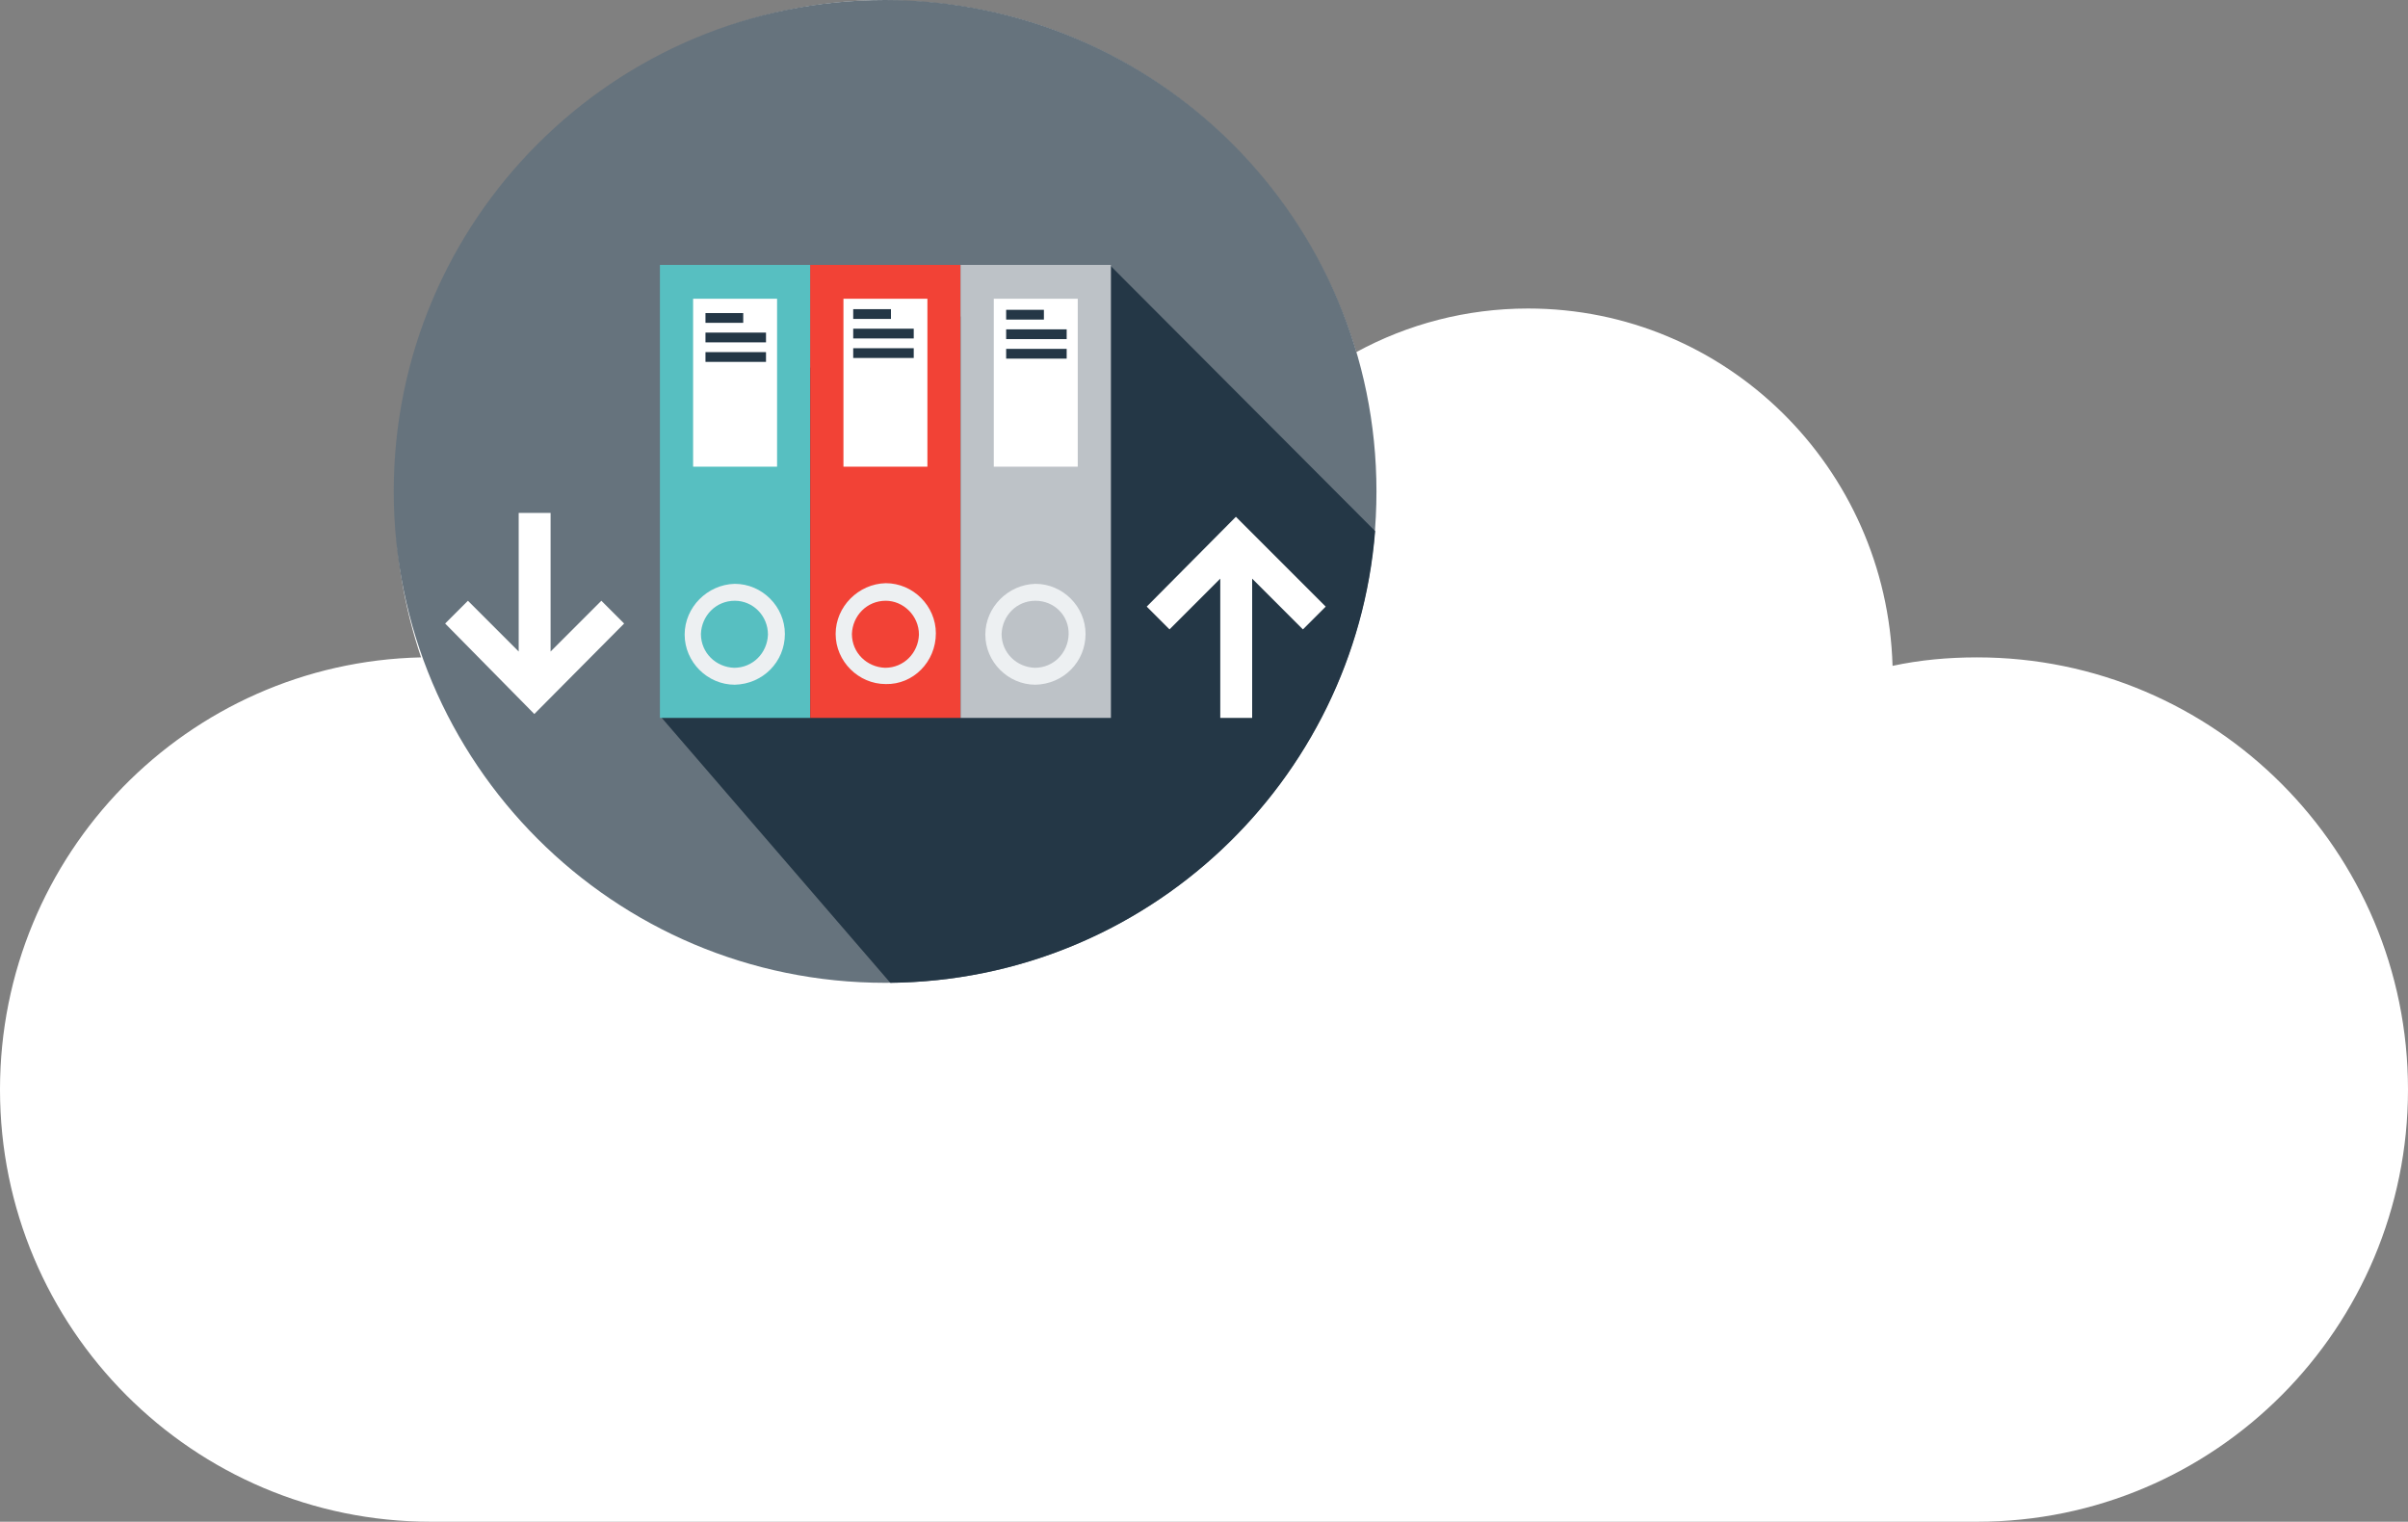 <?xml version="1.0" encoding="UTF-8"?>
<svg enable-background="new 0 0 370 233.8" version="1.1" viewBox="0 0 370 233.8" xml:space="preserve" xmlns="http://www.w3.org/2000/svg">
<rect x="0" y="0" width="370" height="233.8" fill="#808080" stroke="none"/>
<style type="text/css">
	.st0{fill:#FFFFFF;}
	.st1{fill:#66737D;}
	.st2{fill:#243746;}
	.st3{fill:#57BFC1;}
	.st4{fill:#F24236;}
	.st5{fill:#BDC2C7;}
	.st6{fill:#EDF0F2;}
</style>
	<title>Pricing</title>
	<path class="st0" d="m135.6 0c-41.4 0.3-74.9 34.4-74.9 76.4 0 8.6 1.4 16.9 4 24.6-35.9 0.8-64.7 30.2-64.7 66.4 0 36.7 29.7 66.4 66.2 66.4h237.6c36.6 0 66.2-29.8 66.2-66.4 0-36.7-29.7-66.4-66.2-66.4-4.5 0-8.8 0.4-13 1.3-0.9-30.5-25.6-54.9-56-54.9-9.5 0-18.5 2.4-26.4 6.7-9.4-31.1-37.9-53.8-71.6-54l-1.2-0.1z"/>
	<path class="st1" d="M136,0c41.7,0,75.5,33.8,75.5,75.5S177.7,151,136,151s-75.5-33.8-75.5-75.5S94.3,0,136,0"/>
	<path class="st2" d="m211.3 81.6l-40.7-40.8-51.4 17.5-17.6 51.9 35.2 40.8c39.3-0.4 71.4-30.8 74.5-69.4z"/>
	<rect class="st3" x="101.4" y="40.7" width="23.1" height="69.6"/>
	<rect class="st4" x="124.5" y="40.7" width="23.1" height="69.6"/>
	<rect class="st5" x="147.6" y="40.7" width="23.1" height="69.6"/>
	<rect class="st0" x="106.5" y="45.9" width="12.9" height="25.8"/>
	<rect class="st0" x="129.6" y="45.9" width="12.9" height="25.8"/>
	<rect class="st0" x="152.7" y="45.9" width="12.9" height="25.8"/>
	<path class="st6" d="m112.9 105.2c-4.2 0-7.7-3.5-7.7-7.7s3.5-7.7 7.7-7.8c4.2 0 7.7 3.5 7.7 7.7 0 4.3-3.4 7.7-7.7 7.8m0-12.9c-2.9 0-5.1 2.3-5.2 5.1 0 2.9 2.3 5.1 5.1 5.2 2.9 0 5.1-2.3 5.2-5.1 0-2.9-2.3-5.2-5.1-5.2"/>
	<path class="st6" d="m136.1 105.1c-4.2 0-7.7-3.5-7.7-7.7s3.5-7.7 7.7-7.8c4.2 0 7.7 3.5 7.7 7.7 0 4.4-3.5 7.9-7.7 7.8m0-12.8c-2.9 0-5.1 2.3-5.2 5.1 0 2.9 2.3 5.1 5.1 5.2 2.9 0 5.1-2.3 5.2-5.1 0-2.9-2.4-5.2-5.1-5.2"/>
	<path class="st6" d="m159.1 105.2c-4.2 0-7.7-3.5-7.7-7.7s3.5-7.7 7.7-7.8c4.2 0 7.7 3.5 7.7 7.7 0 4.3-3.4 7.7-7.7 7.8m0-12.9c-2.9 0-5.1 2.3-5.2 5.1 0 2.9 2.3 5.1 5.1 5.2 2.9 0 5.1-2.3 5.2-5.1 0.1-2.9-2.2-5.2-5.1-5.2"/>
	<rect class="st2" x="108.4" y="48.1" width="5.8" height="1.5"/>
	<rect class="st2" x="108.4" y="51.1" width="9.3" height="1.5"/>
	<rect class="st2" x="108.4" y="54.1" width="9.3" height="1.5"/>
	<rect class="st2" x="131.1" y="47.5" width="5.8" height="1.5"/>
	<rect class="st2" x="131.1" y="50.5" width="9.3" height="1.5"/>
	<rect class="st2" x="131.1" y="53.5" width="9.3" height="1.5"/>
	<rect class="st2" x="154.6" y="47.6" width="5.8" height="1.5"/>
	<rect class="st2" x="154.6" y="50.6" width="9.3" height="1.5"/>
	<rect class="st2" x="154.6" y="53.6" width="9.3" height="1.5"/>
	<polygon class="st0" points="203.7 93.2 189.9 79.4 176.2 93.2 179.7 96.7 187.5 88.9 187.5 110.3 192.4 110.3 192.4 88.9 200.2 96.7"/>
	<polygon class="st0" points="84.6 100.1 84.6 78.8 79.7 78.8 79.7 100.1 71.9 92.3 68.4 95.8 82.1 109.7 95.9 95.8 92.4 92.3"/>
</svg>
